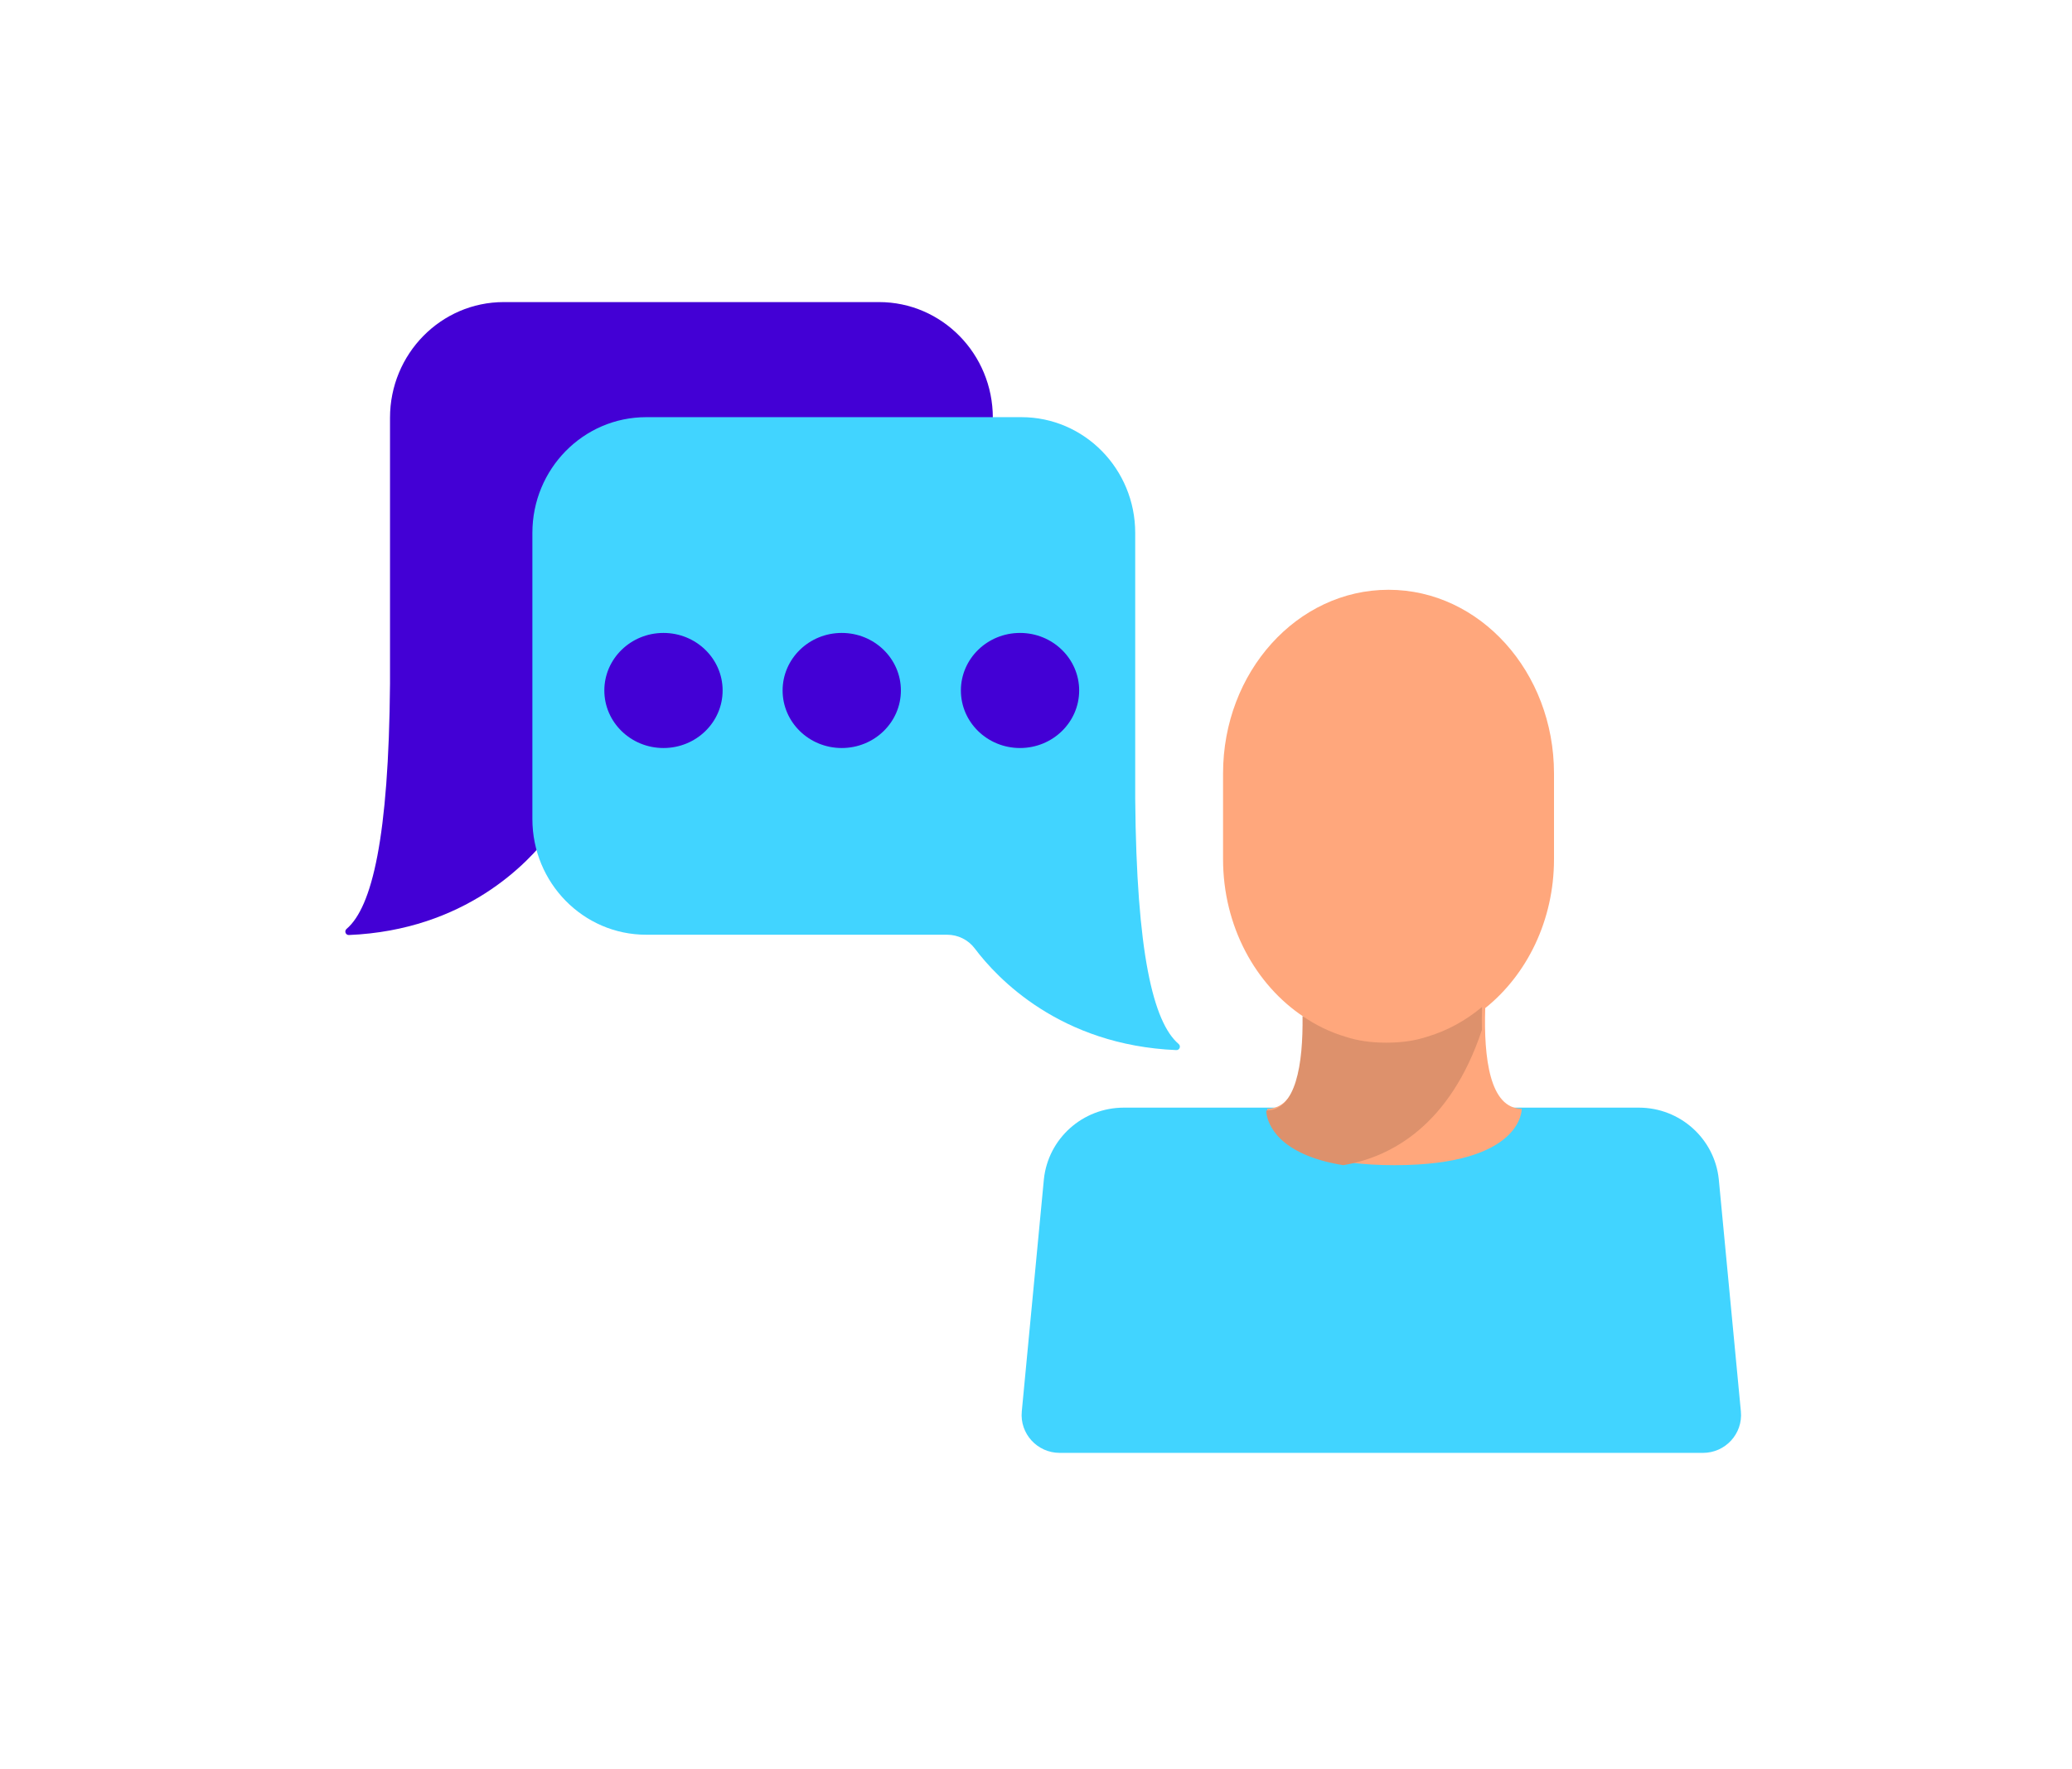 <?xml version="1.0" encoding="UTF-8"?>
<svg width="144px" height="123px" viewBox="0 0 144 123" version="1.1" xmlns="http://www.w3.org/2000/svg" xmlns:xlink="http://www.w3.org/1999/xlink">
    <title>roll_icon_consulting</title>
    <g id="roll_icon_consulting" stroke="none" stroke-width="1" fill="none" fill-rule="evenodd">
        <g id="Roll_icon_consulting_services" transform="translate(24, 21)">
            <path d="M0.087,43.574 C1.856,42.067 3.016,37.228 3.105,26.533 L3.105,8.045 C3.105,3.602 6.645,0 11.013,0 L37.092,0 C41.46,0 45,3.602 45,8.045 L45,27.934 C45,32.378 41.46,35.98 37.092,35.98 L16.173,35.98 C15.418,35.98 14.708,36.334 14.254,36.938 C12.71,38.991 8.331,43.659 0.249,44 C0.019,44.009 -0.088,43.723 0.087,43.574" id="Fill-1" fill="#4300D5"></path>
            <path d="M49.648,80 L94.352,80 C95.913,80 97.135,78.665 96.988,77.121 L95.451,60.969 C95.151,58.144 92.753,56 89.895,56 L54.105,56 C51.247,56 48.849,58.144 48.549,60.969 L47.012,77.121 C46.865,78.665 48.087,80 49.648,80" id="Fill-2" fill="#41D4FF"></path>
            <path d="M84,38.724 L84,32.768 C84,25.716 78.851,20 72.5,20 C66.149,20 61,25.716 61,32.768 L61,38.724 C61,43.39 63.255,47.469 66.619,49.696 C66.662,52.946 66.161,56.073 64.07,56.073 C64.07,56.073 63.945,60 72.913,60 C81.883,60 81.758,56.073 81.758,56.073 C79.535,56.073 79.108,52.539 79.222,49.081 C82.115,46.762 84,42.988 84,38.724" id="Fill-3" fill="#FFA77C"></path>
            <path d="M64,56 L64,56 C64.136,56 64.264,55.986 64.387,55.96 C64.424,55.952 64.458,55.935 64.494,55.925 C64.576,55.902 64.659,55.88 64.735,55.845 C64.775,55.827 64.811,55.799 64.851,55.776 C64.917,55.74 64.984,55.705 65.045,55.66 C65.084,55.631 65.117,55.594 65.153,55.563 C65.21,55.513 65.269,55.466 65.321,55.409 C65.355,55.372 65.384,55.327 65.416,55.288 C65.466,55.226 65.518,55.166 65.564,55.097 C65.592,55.054 65.617,55.003 65.645,54.957 C65.689,54.883 65.734,54.811 65.774,54.73 C65.798,54.682 65.818,54.628 65.841,54.578 C65.88,54.491 65.92,54.405 65.955,54.312 C65.974,54.261 65.99,54.206 66.008,54.153 C66.042,54.053 66.077,53.954 66.107,53.848 C66.122,53.798 66.134,53.743 66.147,53.691 C66.177,53.577 66.207,53.463 66.233,53.344 C66.244,53.295 66.252,53.243 66.262,53.193 C66.287,53.065 66.313,52.937 66.334,52.803 C66.341,52.757 66.347,52.709 66.354,52.662 C66.375,52.521 66.395,52.379 66.412,52.232 C66.416,52.191 66.419,52.148 66.424,52.106 C66.44,51.951 66.456,51.794 66.468,51.635 C66.47,51.6 66.472,51.564 66.474,51.529 C66.486,51.36 66.497,51.19 66.504,51.017 C66.505,50.99 66.506,50.962 66.507,50.935 C66.514,50.753 66.519,50.569 66.522,50.384 L66.523,50.324 C66.525,50.131 66.526,49.937 66.524,49.741 L66.523,49.707 C66.523,49.677 66.522,49.648 66.522,49.619 C66.522,49.62 66.523,49.62 66.523,49.62 C66.566,52.872 66.069,56 64,56 M78.984,50.558 C78.973,50.046 78.978,49.524 78.995,49.004 C78.997,49.003 78.998,49.001 79,49 C78.996,49.115 78.989,49.229 78.986,49.344 L78.986,49.369 C78.977,49.766 78.976,50.163 78.985,50.554 L78.985,50.556 C78.985,50.557 78.985,50.557 78.984,50.558" id="Fill-4" fill="#DDDDDE"></path>
            <path d="M64,56 C64,56 64,56 64,56 L64,56 C64,56 64,56 64,56" id="Fill-5" fill="#38B8DE"></path>
            <path d="M69.351,60 C64.798,59.267 64.118,57.099 64.018,56.413 C64.007,56.29 64.001,56.21 64,56.202 C64,56.201 64,56.201 64,56.201 C66.07,56.201 66.567,52.98 66.524,49.634 C66.524,49.634 66.523,49.633 66.523,49.633 C67.449,50.271 68.459,50.763 69.532,51.078 C70.325,51.34 71.241,51.483 72.345,51.483 L72.346,51.483 C73.448,51.483 74.363,51.34 75.156,51.079 C76.56,50.667 77.859,49.952 79,49 C78.983,49.535 78.978,50.073 78.989,50.599 C76.803,57.188 72.705,59.446 69.351,60" id="Fill-6" fill="#DD916C"></path>
            <path d="M57.913,51.574 C56.144,50.066 54.984,45.228 54.895,34.532 L54.895,16.045 C54.895,11.602 51.355,8 46.987,8 L20.908,8 C16.54,8 13,11.602 13,16.045 L13,35.934 C13,40.378 16.54,43.98 20.908,43.98 L41.827,43.98 C42.582,43.98 43.292,44.334 43.746,44.937 C45.29,46.991 49.669,51.659 57.751,52 C57.981,52.009 58.088,51.723 57.913,51.574" id="Fill-7" fill="#41D4FF"></path>
            <path d="M46.89,23 C44.62,23 42.78,24.791 42.78,27 C42.78,29.209 44.62,31 46.89,31 C49.16,31 51,29.209 51,27 C51,24.791 49.16,23 46.89,23 Z M34.5,23 C32.23,23 30.39,24.791 30.39,27 C30.39,29.209 32.23,31 34.5,31 C36.77,31 38.61,29.209 38.61,27 C38.61,24.791 36.77,23 34.5,23 Z M26.221,27 C26.221,29.209 24.381,31 22.11,31 C19.84,31 18,29.209 18,27 C18,24.791 19.84,23 22.11,23 C24.381,23 26.221,24.791 26.221,27 L26.221,27 Z" id="Fill-8" fill="#4300D5"></path>
        </g>
    </g>
</svg>